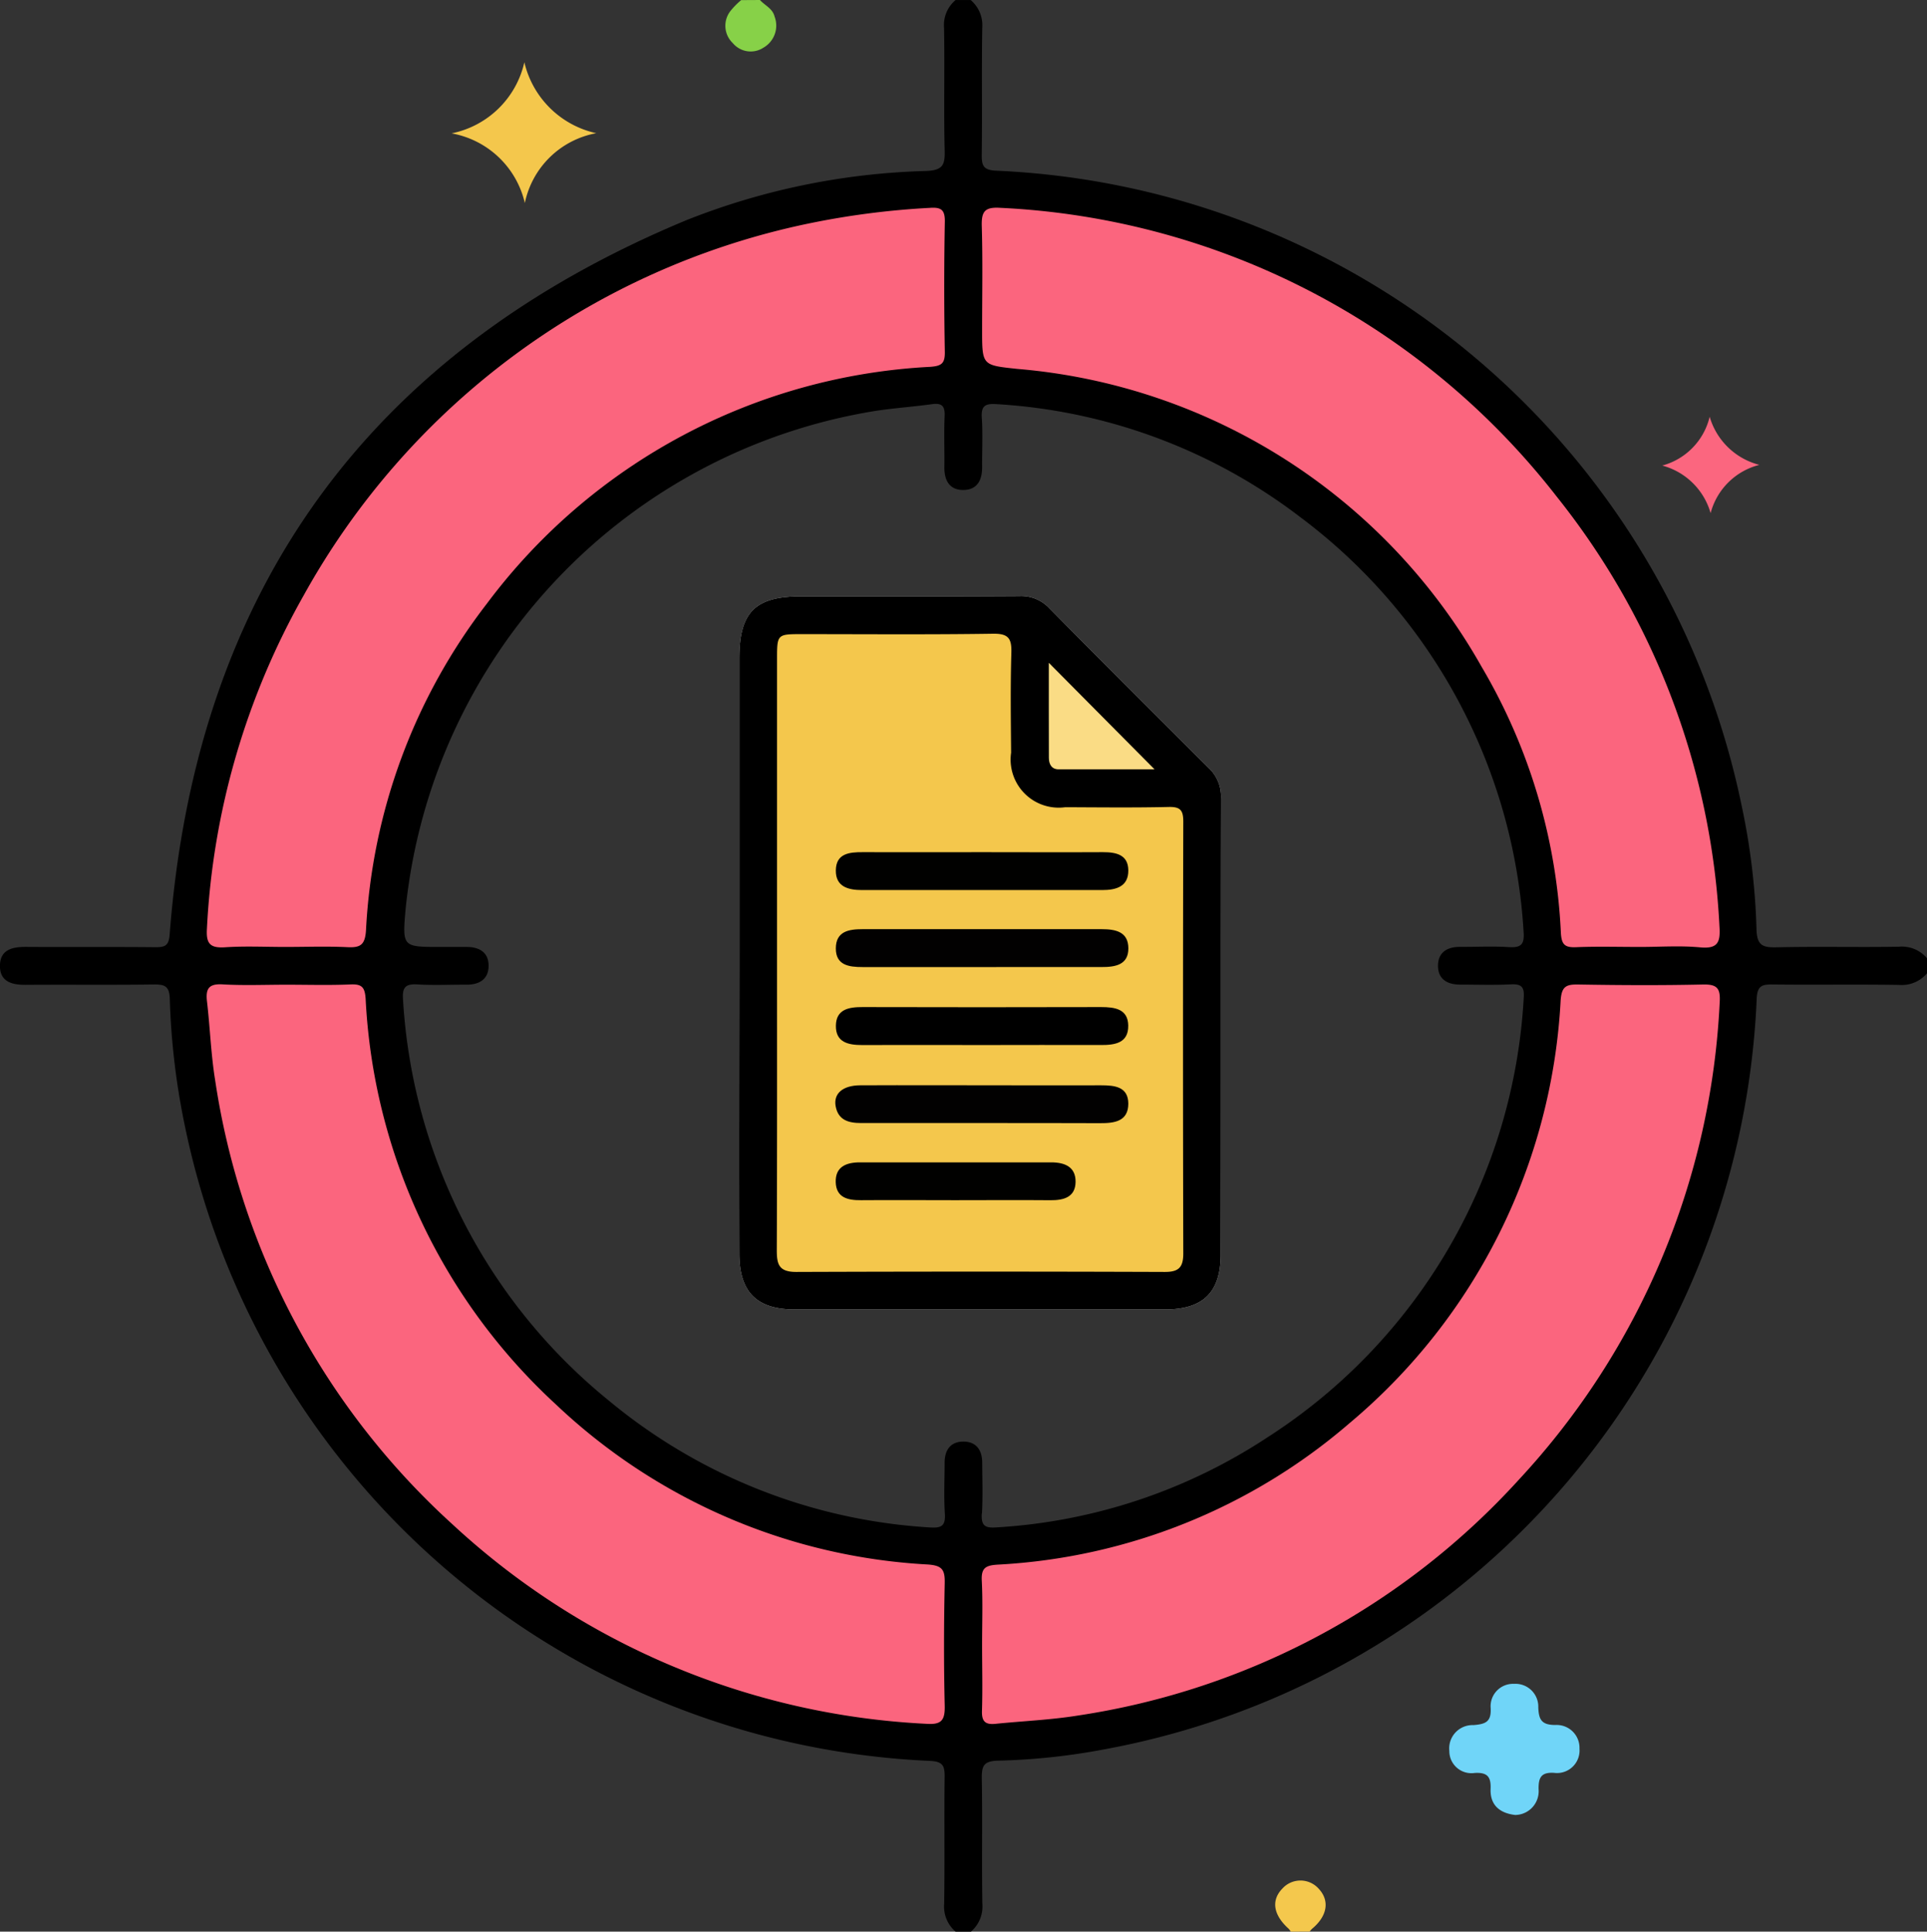 <svg xmlns="http://www.w3.org/2000/svg" width="69.79" height="69.944" viewBox="0 0 69.79 69.944">
  <rect x="0" y="0" width="69.79" height="69.944" fill="#333333" stroke="none"/>
  <g id="Group_45928" data-name="Group 45928" transform="translate(417.084 108.93)">
    <path id="Path_44390" data-name="Path 44390" d="M-254.733,35.367q-6.71,0-13.42,0c-1.37,0-2-.621-2.008-2-.009-3.639,0-7.279,0-10.92q0-5.324,0-10.649c0-1.682.572-2.252,2.245-2.252,2.635,0,5.268.007,7.9-.009a1.394,1.394,0,0,1,1.084.441q2.873,2.911,5.78,5.791a1.4,1.4,0,0,1,.434,1.086c-.009,5.506,0,11.011-.009,16.518C-252.728,34.747-253.364,35.365-254.733,35.367Z" transform="translate(-120.148 -96.883)"/>
    <path id="Path_44391" data-name="Path 44391" d="M-348.3-74.65c-1.476.026-2.954-.013-4.43.022-.521.013-.725-.064-.74-.671a24.558,24.558,0,0,0-.538-4.462A28.845,28.845,0,0,0-381-102.749c-.481-.02-.532-.191-.528-.592.02-1.525-.007-3.05.018-4.575a1.2,1.2,0,0,0-.419-1.013h-.545a1.179,1.179,0,0,0-.419,1.013c.026,1.48-.013,2.959.022,4.437.013.525-.067.714-.669.74a25.3,25.3,0,0,0-8.686,1.782c-11.5,4.779-17.762,13.405-18.713,25.862-.031.408-.166.466-.519.463-1.567-.016-3.134,0-4.7-.011-.481,0-.907.1-.927.652-.02.6.414.725.929.722,1.543-.011,3.089.007,4.632-.013.406-.005.578.055.59.534a26.221,26.221,0,0,0,.548,4.6A28.851,28.851,0,0,0-383.4-45.168c.487.022.532.2.527.6-.018,1.523.007,3.048-.016,4.574a1.191,1.191,0,0,0,.419,1.013h.545A1.2,1.2,0,0,0-381.506-40c-.026-1.5.007-3-.02-4.506-.007-.463.047-.661.6-.671a23.443,23.443,0,0,0,3.786-.4,28.871,28.871,0,0,0,23.677-27.177c.02-.487.195-.534.592-.528,1.521.018,3.045-.009,4.566.016a1.2,1.2,0,0,0,1.011-.419v-.547A1.188,1.188,0,0,0-348.3-74.65Zm-33.221,20.524c.036-.612.013-1.23.009-1.844,0-.454-.219-.762-.685-.76s-.676.312-.676.765c0,.616-.031,1.232.009,1.844.027.439-.118.528-.536.5a20.078,20.078,0,0,1-11.642-4.6,20.215,20.215,0,0,1-7.445-14.5c-.036-.456.082-.592.534-.563.589.036,1.181.005,1.771.009.45,0,.778-.189.793-.654.016-.5-.317-.714-.8-.712-.317,0-.636,0-.953,0-1.372,0-1.372,0-1.252-1.376A20.363,20.363,0,0,1-385.36-94.054c.672-.1,1.354-.148,2.028-.241.361-.051.477.069.459.434-.027.614,0,1.23-.009,1.844-.005.477.18.831.685.829s.687-.357.682-.833c-.005-.592.029-1.186-.011-1.775-.029-.439.117-.528.534-.5a20.022,20.022,0,0,1,11,4.091A20.235,20.235,0,0,1-361.905-75.2c.038.456-.08.594-.532.565-.589-.038-1.181-.005-1.773-.009-.448,0-.776.186-.793.65-.016.507.317.716.8.716.614,0,1.228.022,1.84-.009.4-.02.494.113.463.5a20.239,20.239,0,0,1-9.264,15.893A19.963,19.963,0,0,1-381-53.623C-381.428-53.59-381.551-53.7-381.526-54.126Z" transform="translate(0)"/>
    <path id="Path_44392" data-name="Path 44392" d="M-271.66-108.928c.177.2.458.306.529.6a.92.92,0,0,1-.4,1.124.843.843,0,0,1-1.113-.163.866.866,0,0,1-.072-1.179,2.757,2.757,0,0,1,.375-.378Z" transform="translate(-117.9 -0.002)" fill="#87d148"/>
    <path id="Path_44393" data-name="Path 44393" d="M-163.059,266.622a.649.649,0,0,0-.079-.106c-.555-.5-.638-1.028-.226-1.452a.883.883,0,0,1,1.322.011c.4.432.306.987-.248,1.446a.766.766,0,0,0-.087.1Z" transform="translate(-207.277 -305.608)" fill="#f4c84d"/>
    <path id="Path_44394" data-name="Path 44394" d="M-322.1-93.989a3.238,3.238,0,0,0-2.587,2.529,3.324,3.324,0,0,0-2.653-2.523,3.389,3.389,0,0,0,2.636-2.575A3.429,3.429,0,0,0-322.1-93.989Z" transform="translate(-73.389 -10.118)" fill="#f4c74c"/>
    <path id="Path_44395" data-name="Path 44395" d="M-84.949-22.622A2.488,2.488,0,0,0-86.7-24.345a2.411,2.411,0,0,0,1.717-1.768,2.526,2.526,0,0,0,1.8,1.743A2.442,2.442,0,0,0-84.949-22.622Z" transform="translate(-270.182 -67.727)" fill="#fb667f"/>
    <path id="Path_44396" data-name="Path 44396" d="M-126.643,230.453c-.59-.07-.911-.386-.888-.947.019-.453-.134-.6-.579-.574a.8.8,0,0,1-.916-.8.844.844,0,0,1,.872-.933c.437-.036.65-.112.626-.613a.812.812,0,0,1,.846-.881.827.827,0,0,1,.878.856c.018.452.128.63.613.634a.827.827,0,0,1,.879.857.816.816,0,0,1-.917.876c-.468-.029-.571.165-.564.592A.86.86,0,0,1-126.643,230.453Z" transform="translate(-235.568 -273.663)" fill="#70d5f8"/>
    <path id="Path_44397" data-name="Path 44397" d="M-252.717,16.858c-.009,5.506,0,11.011-.009,16.518,0,1.372-.638,1.99-2.006,1.992q-6.71,0-13.42,0c-1.37,0-2-.621-2.008-2-.009-3.639,0-7.279,0-10.92q0-5.324,0-10.649c0-1.682.572-2.252,2.245-2.252,2.635,0,5.268.007,7.9-.009a1.394,1.394,0,0,1,1.084.441q2.873,2.911,5.78,5.791A1.4,1.4,0,0,1-252.717,16.858Z" transform="translate(-120.148 -96.883)" fill="#fefefe"/>
    <path id="Path_44398" data-name="Path 44398" d="M-373.144-40.883c-.727,0-1.456-.036-2.179.012-.539.035-.691-.128-.657-.671a27.236,27.236,0,0,1,3.5-12.063,27.232,27.232,0,0,1,18.225-13.46,29.227,29.227,0,0,1,4.45-.58c.4-.029.558.054.55.5q-.043,2.354,0,4.71c.007.417-.112.516-.524.546a21.422,21.422,0,0,0-16.059,8.571,21.12,21.12,0,0,0-4.381,11.833c-.034.528-.2.634-.674.61C-371.644-40.911-372.395-40.883-373.144-40.883Z" transform="translate(-33.61 -33.758)" fill="#fb657e"/>
    <path id="Path_44399" data-name="Path 44399" d="M-373.115,86.683c.772,0,1.545.024,2.316-.01.412-.018.521.1.549.52a21.422,21.422,0,0,0,6.887,14.684,21.246,21.246,0,0,0,13.473,5.8c.521.036.623.19.613.673-.031,1.478-.035,2.958,0,4.436.013.529-.115.7-.666.66a27.2,27.2,0,0,1-17.153-7.215A27.123,27.123,0,0,1-375.7,90.142c-.153-.94-.184-1.9-.295-2.848-.053-.454.053-.653.565-.623C-374.661,86.716-373.887,86.683-373.115,86.683Z" transform="translate(-33.592 -159.957)" fill="#fb657e"/>
    <path id="Path_44400" data-name="Path 44400" d="M-198.114-40.885c-.772,0-1.545-.023-2.316.009-.407.017-.527-.092-.552-.517a20.829,20.829,0,0,0-2.871-9.637,21.342,21.342,0,0,0-16.807-10.785c-1.281-.137-1.283-.119-1.283-1.415,0-1.251.025-2.5-.012-3.754-.015-.522.1-.7.662-.665a27.146,27.146,0,0,1,20.162,10.459,27.077,27.077,0,0,1,5.892,15.553c.037.558-.037.831-.7.767C-196.656-40.938-197.388-40.885-198.114-40.885Z" transform="translate(-159.572 -33.756)" fill="#fb657e"/>
    <path id="Path_44401" data-name="Path 44401" d="M-221.942,110.584c0-.773.028-1.548-.011-2.32-.022-.451.132-.55.563-.578a21.214,21.214,0,0,0,12.773-5.138,21.437,21.437,0,0,0,7.629-15.3c.036-.5.2-.577.643-.569,1.5.026,3,.034,4.5,0,.52-.013.649.131.617.643a27.285,27.285,0,0,1-7.278,17.292,26.994,26.994,0,0,1-15.955,8.534c-.983.159-1.986.2-2.978.3-.375.041-.522-.07-.507-.474C-221.921,112.177-221.942,111.38-221.942,110.584Z" transform="translate(-159.574 -159.96)" fill="#fb657e"/>
    <path id="Path_44402" data-name="Path 44402" d="M-252.717,16.858c-.009,5.506,0,11.011-.009,16.518,0,1.372-.638,1.99-2.006,1.992q-6.71,0-13.42,0c-1.37,0-2-.621-2.008-2-.009-3.639,0-7.279,0-10.92q0-5.324,0-10.649c0-1.682.572-2.252,2.245-2.252,2.635,0,5.268.007,7.9-.009a1.394,1.394,0,0,1,1.084.441q2.873,2.911,5.78,5.791A1.4,1.4,0,0,1-252.717,16.858Z" transform="translate(-120.148 -96.883)"/>
    <path id="Path_44403" data-name="Path 44403" d="M-262.667,28.544q0-5.323,0-10.647c0-.866.014-.879.873-.879,2.316,0,4.632.02,6.948-.015.559-.008.68.17.665.69-.036,1.2-.019,2.411-.009,3.617a1.742,1.742,0,0,0,1.962,1.975c1.249.005,2.5.02,3.746-.009.426-.01.529.123.528.536q-.02,7.815,0,15.63c0,.5-.161.673-.671.671q-6.676-.024-13.351,0c-.632,0-.7-.286-.7-.789C-262.662,35.733-262.667,32.139-262.667,28.544Z" transform="translate(-126.275 -102.986)" fill="#f4c74c"/>
    <path id="Path_44404" data-name="Path 44404" d="M-208.627,22.782l3.829,3.857c-1.2,0-2.336,0-3.477,0-.253,0-.35-.189-.35-.418C-208.629,25.11-208.627,24-208.627,22.782Z" transform="translate(-170.472 -107.712)" fill="#fadc85"/>
    <path id="Path_44405" data-name="Path 44405" d="M-245.627,60.394c1.45,0,2.9.008,4.35,0,.483,0,.909.095.916.654.007.592-.438.719-.944.718q-4.35,0-8.7,0c-.5,0-.956-.119-.949-.712.007-.612.484-.663.977-.66C-248.527,60.4-247.077,60.394-245.627,60.394Z" transform="translate(-135.859 -138.467)" fill="#010100"/>
    <path id="Path_44406" data-name="Path 44406" d="M-245.695,77.1c-1.431,0-2.863,0-4.295,0-.493,0-.971-.063-.968-.679s.472-.693.968-.693q4.329,0,8.658,0c.5,0,.966.089.969.692s-.475.681-.968.679C-242.786,77.1-244.241,77.1-245.695,77.1Z" transform="translate(-135.855 -151.013)" fill="#020101"/>
    <path id="Path_44407" data-name="Path 44407" d="M-245.645,92.595c-1.45,0-2.9-.007-4.35,0-.507,0-.958-.1-.95-.7s.473-.677.972-.675q4.316.011,8.632,0c.5,0,.972.069.984.664.012.643-.485.714-1.006.71C-242.79,92.588-244.217,92.595-245.645,92.595Z" transform="translate(-135.866 -163.684)"/>
    <path id="Path_44408" data-name="Path 44408" d="M-245.758,108.1c-1.454,0-2.909,0-4.363,0-.447,0-.829-.1-.921-.611-.082-.458.26-.752.89-.755,1.75-.008,3.5,0,5.249,0,1.159,0,2.318.005,3.477,0,.489,0,.98.049.984.662,0,.648-.507.711-1.021.709C-242.895,108.1-244.326,108.1-245.758,108.1Z" transform="translate(-135.778 -176.365)" fill="#020101"/>
    <path id="Path_44409" data-name="Path 44409" d="M-246.649,123.442c-1.132,0-2.265-.009-3.4,0-.482.005-.9-.094-.916-.654s.386-.716.875-.716h6.93c.487,0,.89.161.882.709s-.424.667-.909.662C-244.339,123.433-245.494,123.442-246.649,123.442Z" transform="translate(-135.852 -188.913)" fill="#010100"/>
  </g>
</svg>
